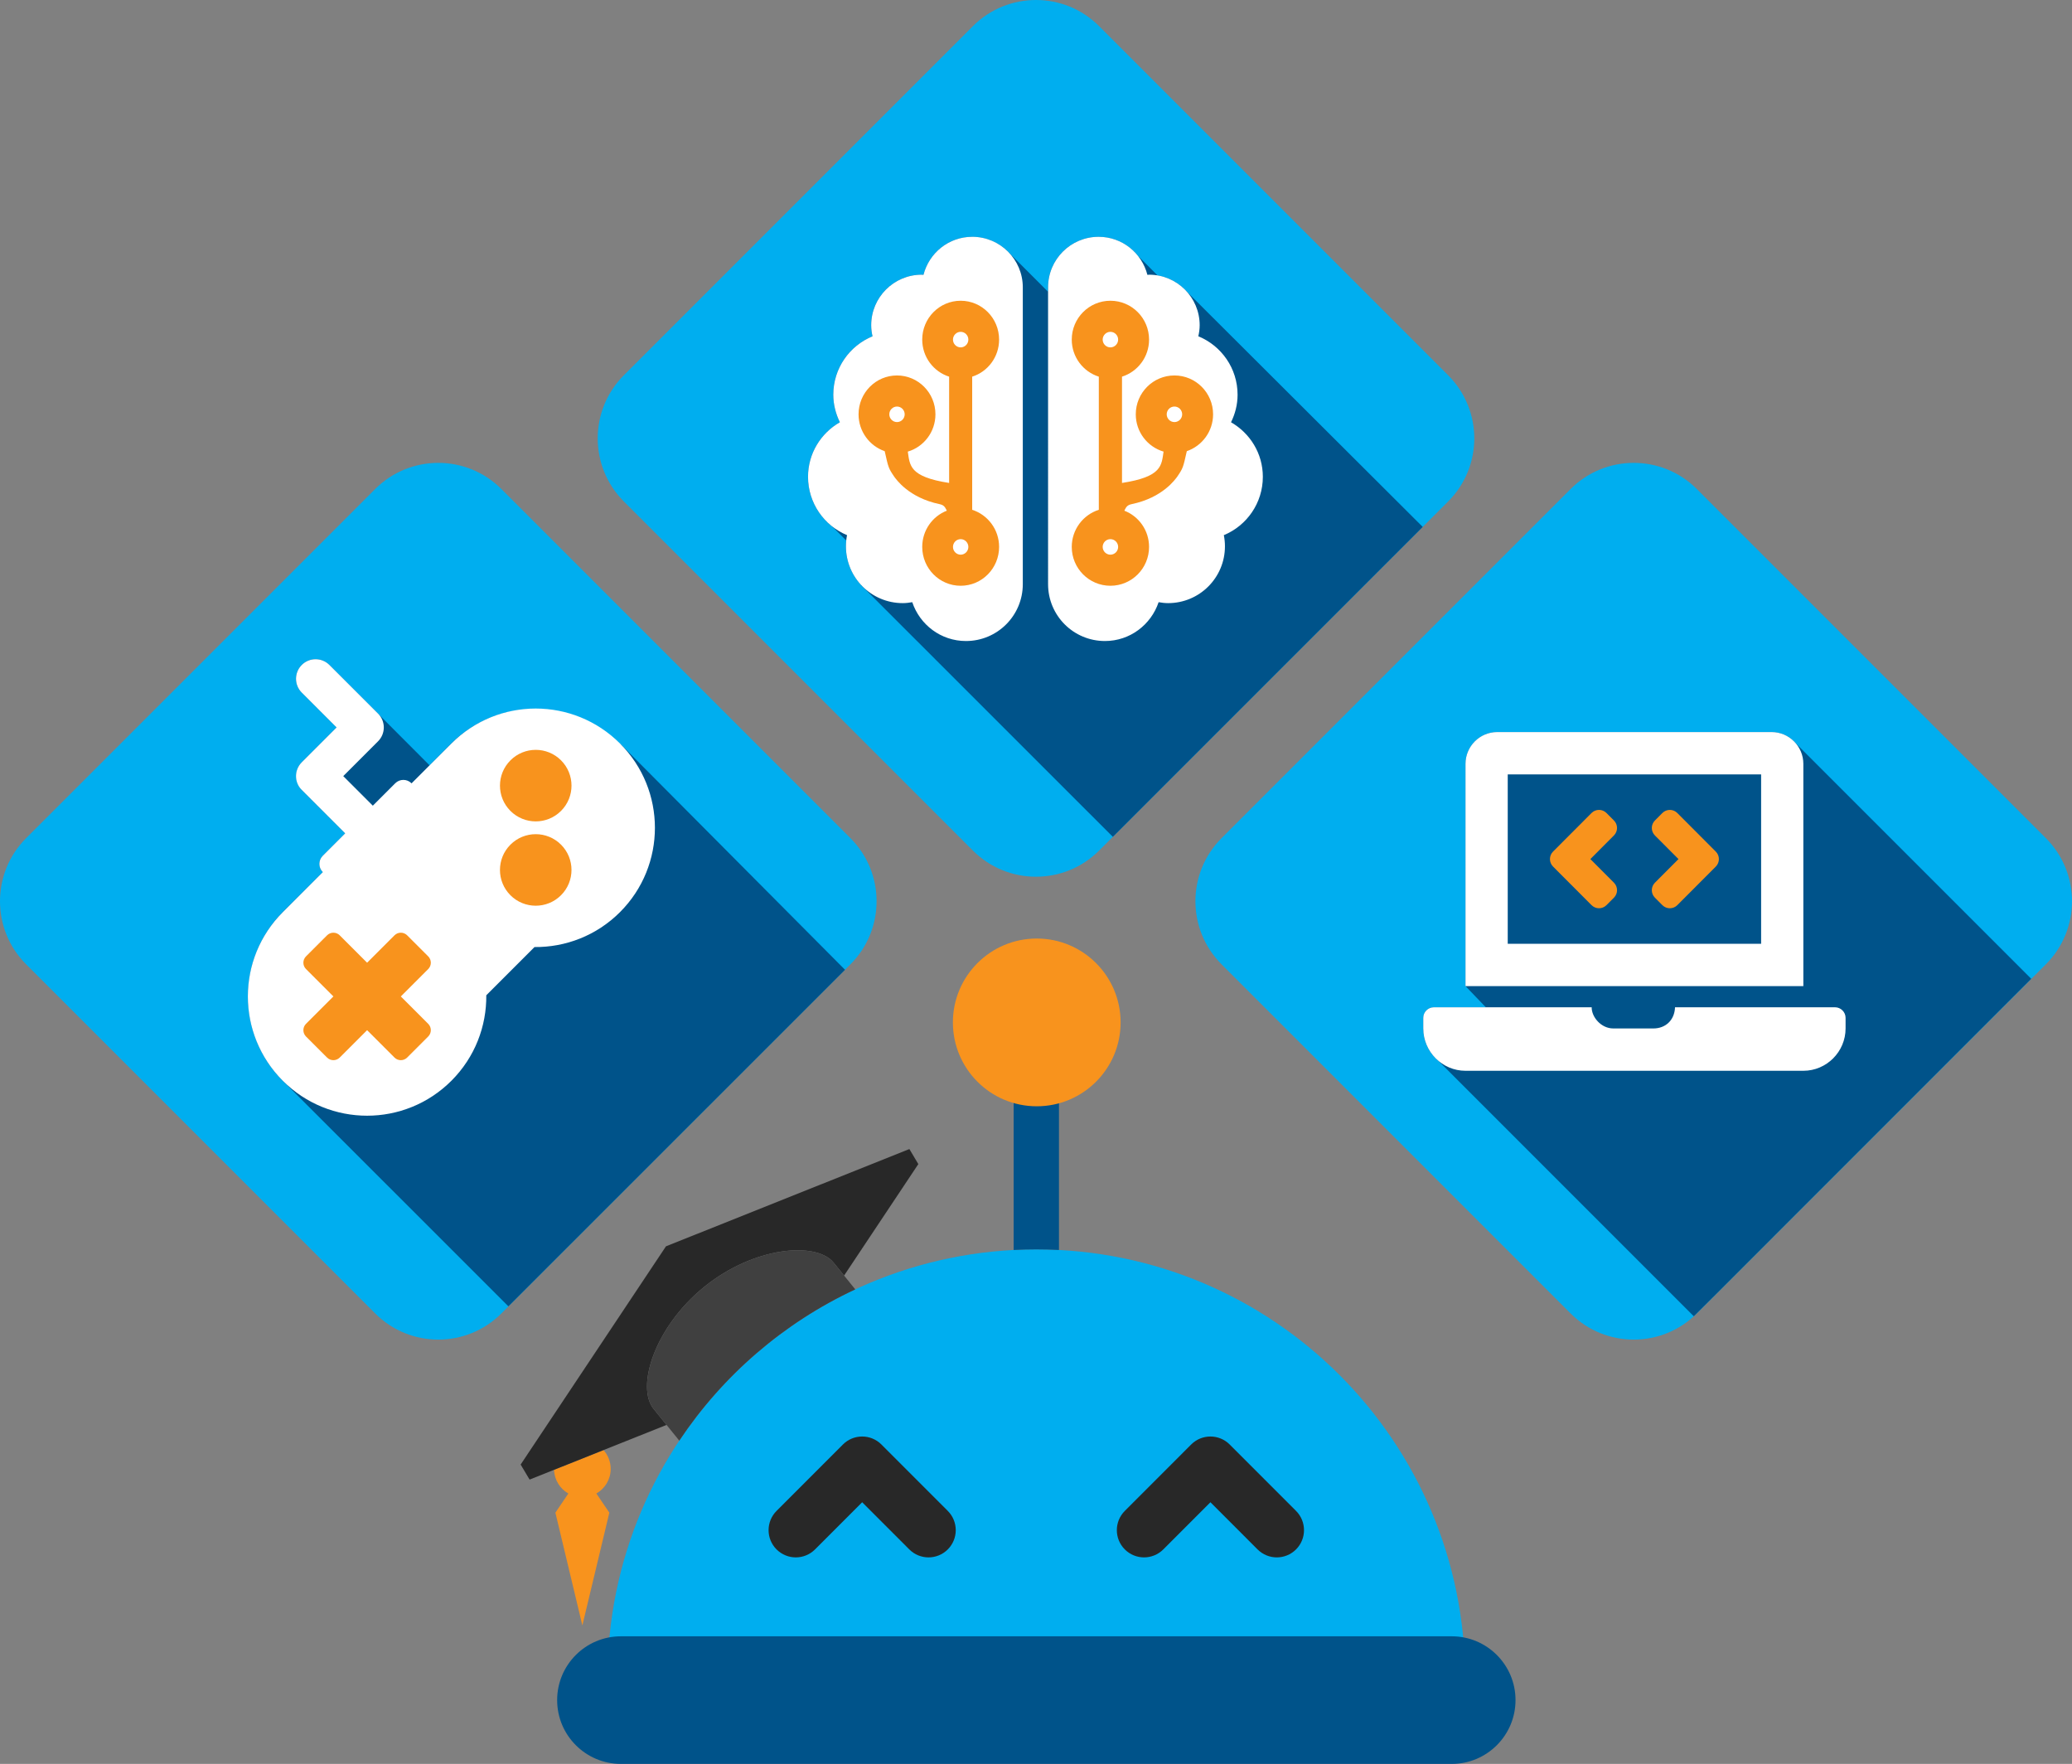 <?xml version="1.0" encoding="utf-8"?>
<!-- Generator: Adobe Illustrator 23.0.0, SVG Export Plug-In . SVG Version: 6.00 Build 0)  -->
<svg version="1.1" baseProfile="tiny" id="Layer_1" xmlns="http://www.w3.org/2000/svg" xmlns:xlink="http://www.w3.org/1999/xlink"
	 x="0px" y="0px" viewBox="116.353 371.333 3818.415 3250.058" xml:space="preserve">
<rect x="116.353" y="371.333" width="3818.415" height="3250.058" fill="#808080" stroke="none"/>
<path fill-rule="evenodd" fill="#00AEEF" d="M3886.61,2148.15l-643.29,643.29c-64.21,64.21-168.31,64.21-232.51,0l-643.29-643.29
	c-64.21-64.21-64.21-168.31,0-232.51l643.29-643.29c64.21-64.21,168.31-64.21,232.51,0l643.29,643.29
	C3950.82,1979.84,3950.82,2083.94,3886.61,2148.15z M2141.82,1938.58c-64.21,64.21-168.31,64.21-232.51,0l-643.29-643.29
	c-64.21-64.21-64.21-168.31,0-232.51l643.29-643.29c64.21-64.21,168.31-64.21,232.51,0l643.29,643.29
	c64.21,64.21,64.21,168.31,0,232.51L2141.82,1938.58z M1683.6,2148.15l-643.29,643.29c-64.21,64.21-168.31,64.21-232.51,0
	l-643.29-643.29c-64.21-64.21-64.21-168.31,0-232.51l643.29-643.29c64.21-64.21,168.31-64.21,232.51,0l643.29,643.29
	C1747.81,1979.84,1747.81,2083.94,1683.6,2148.15z M2026.15,2673.37c436.44,0,790.25,353.81,790.25,790.25
	c-790.25,0-790.25,0-1580.51,0C1235.9,3027.17,1589.71,2673.37,2026.15,2673.37z"/>
<path fill-rule="evenodd" fill="#00538A" d="M3237.79,2796.6l-469.51-469.51l0.1-0.09c-17.73-14.33-29.13-36.25-29.13-60.72v-19.5
	c0-10.73,8.76-19.5,19.46-19.5h95.82l-37.45-39.01v-409.57c0-32.18,26.27-58.51,58.37-58.51h505.87c17.81,0,33.8,8.12,44.53,20.83
	l433.77,433.77l-581.2,581.39L3237.79,2796.6z M1703.52,1449.72l0.08-0.19c-17.57-18.73-28.34-43.9-28.34-71.64
	c0-3.61,0.2-7.19,0.57-10.73l-25.77-25.77c-27.16-21.3-44.65-54.37-44.65-91.51c0-43.2,23.72-80.44,58.64-100.52
	c-7.42-15.42-12.08-32.44-12.08-50.77c0-48.59,29.83-90.19,72.32-107.65c-1.6-6.55-2.47-13.38-2.47-20.37
	c0-51.35,41.76-93.1,93.13-93.1c1.16,0,2.04,0.29,3.2,0.29c10.33-40.29,46.42-70.12,89.93-70.12c24.47,0,46.74,9.48,63.37,24.95
	l0.01-0.02l0.56,0.56c1.26,1.19,2.49,2.42,3.68,3.68l72.07,72.05v-8.12c0-51.5,41.76-93.1,93.13-93.1
	c19.19,0,36.93,5.81,51.66,15.76l6.1,4.49c5.24,4.19,9.97,8.97,14.2,14.19l36.69,36.69c17.56,2.96,33.45,10.83,46.23,22.16
	l442.42,441.22l-571.04,571.04L1703.52,1449.72z M1053.24,2778.31l-413.92-413.82c0,0-1.21-1.19-1.82-1.8
	c-85.35-85.56-85.44-224.23-0.57-310.46l74.35-74.03c-0.06-0.05-0.12-0.1-0.17-0.16c-8-8.24-8.28-21.14-0.47-29.4l41.79-41.81
	l-80-80c-12.64-14.47-13.93-36.51-0.61-50.36l64.78-64.8l-64.14-64.21c-14.08-14.08-14.09-36.89-0.03-50.96
	c14.06-14.06,36.88-14.05,50.96,0.03l184.59,184.96l39.33-39.65c85.74-85.74,224.61-85.57,310.44,0.27
	c0.59,0.59,2.84,0.84,2.84,0.84l413.02,415.25L1053.24,2778.31z M1984.37,2296.07c0-23.07,18.7-41.77,41.76-41.77
	s41.76,18.7,41.76,41.77v378.39c-13.83-0.72-27.74-1.1-41.75-1.1c-14.02,0-27.94,0.38-41.78,1.1V2296.07z M1260.65,3386.27H2791.7
	c64.92,0,117.55,52.63,117.55,117.55v0.02c0,64.92-52.63,117.55-117.55,117.55H1260.65c-64.92,0-117.55-52.63-117.55-117.55v-0.02
	C1143.09,3438.9,1195.72,3386.27,1260.65,3386.27z"/>
<path fill-rule="evenodd" fill="#FFFFFF" d="M3439.68,2344.29h-622.61c-42.8,0-77.83-35.11-77.83-78.01v-19.5
	c0-10.73,8.76-19.5,19.46-19.5h290.91c-0.3,17.71,17.12,39.01,39.85,39.01h73.93c21.93,0,38.91-14.86,39.81-39.01h294.84
	c10.7,0,19.46,8.78,19.46,19.5v19.5C3517.51,2309.18,3482.49,2344.29,3439.68,2344.29z M2817.07,1778.69
	c0-32.18,26.27-58.51,58.37-58.51h505.87c32.1,0,58.37,26.33,58.37,58.51v409.57h-622.61V1778.69z M2894.9,2110.25h466.96V1798.2
	H2894.9V2110.25z M2371.72,1357.37c1.31,6.69,2.04,13.53,2.04,20.51c0,57.9-46.86,104.74-104.77,104.74
	c-5.97,0-11.79-0.73-17.46-1.75c-13.97,41.46-52.68,71.57-98.95,71.57c-57.92,0-104.77-46.84-104.77-104.74V900.75
	c0-51.5,41.76-93.1,93.13-93.1c43.51,0,79.6,29.82,89.93,70.12c1.02,0,2.04-0.29,3.2-0.29c51.37,0,93.13,41.75,93.13,93.1
	c0,6.98-1.02,13.82-2.47,20.37c42.49,17.46,72.32,59.06,72.32,107.65c0,18.33-4.51,35.35-12.08,50.77
	c34.92,20.07,58.64,57.31,58.64,100.52C2443.61,1298.31,2413.92,1339.92,2371.72,1357.37z M1896.46,1552.44
	c-46.28,0-84.98-30.11-98.95-71.57c-5.68,1.02-11.5,1.75-17.46,1.75c-57.92,0-104.77-46.84-104.77-104.74
	c0-6.98,0.73-13.82,2.04-20.51c-42.2-17.46-71.89-59.06-71.89-107.5c0-43.2,23.72-80.44,58.64-100.52
	c-7.42-15.42-12.08-32.44-12.08-50.77c0-48.59,29.83-90.19,72.32-107.65c-1.6-6.55-2.47-13.38-2.47-20.37
	c0-51.35,41.76-93.1,93.13-93.1c1.16,0,2.04,0.29,3.2,0.29c10.33-40.29,46.42-70.12,89.93-70.12c51.37,0,93.13,41.75,93.13,93.1
	v546.96C2001.23,1505.6,1954.37,1552.44,1896.46,1552.44z M1101.38,2116.3l-88.86,88.86c0.58,56.9-20.79,114-64.29,157.51
	c-85.85,85.85-224.9,85.86-310.73,0.02s-85.82-224.89,0.02-310.73l73.76-73.76c-0.06-0.05-0.12-0.1-0.17-0.16
	c-8.25-8.25-8.25-21.64,0-29.89l41.32-41.32l-80-80c-14.08-14.08-14.08-36.91,0-50.99l64.17-64.17l-64.17-64.17
	c-14.08-14.08-14.08-36.91,0-50.99c14.08-14.08,36.91-14.08,50.99,0l89.67,89.67c14.08,14.08,14.08,36.91,0,50.99l-64.17,64.17
	l54.5,54.5l41.32-41.32c8.25-8.25,21.64-8.25,29.89,0c0.06,0.06,0.1,0.12,0.16,0.17l73.5-73.5c85.85-85.85,224.8-85.76,310.63,0.07
	s85.82,224.89-0.02,310.73C1215.48,2095.42,1158.29,2116.88,1101.38,2116.3z"/>
<path fill-rule="evenodd" fill="#F8931D" d="M3278.34,1968.02l-70.94,71.11c-7.6,7.62-19.92,7.62-27.52,0l-13.75-13.79
	c-7.6-7.62-7.6-19.97,0-27.58l43.42-43.54l-43.42-43.53c-7.6-7.62-7.6-19.97,0-27.58l13.75-13.79c7.6-7.62,19.92-7.62,27.52,0
	l70.94,71.11C3285.94,1948.05,3285.94,1960.4,3278.34,1968.02z M3090.64,2025.33l-13.75,13.79c-7.6,7.62-19.92,7.62-27.52,0
	l-70.96-71.11c-7.6-7.62-7.6-19.97,0-27.59l70.94-71.11c7.6-7.62,19.92-7.62,27.52,0l13.75,13.79c7.6,7.62,7.6,19.97,0,27.58
	l-43.42,43.54l43.44,43.53C3098.24,2005.37,3098.24,2017.72,3090.64,2025.33z M2303.49,1202.63c-6.83,30.32-6.85,31.2-17.9,47.36
	c-3.02,3.76-25.99,38.3-83.98,50.29c-9.56,1.98-10.51,7.34-13.27,11.99c26.72,10.29,45.59,36.33,45.59,66.75
	c0,39.55-31.88,71.59-71.24,71.59c-39.36,0-71.24-32.04-71.24-71.59c0-32.04,20.93-59.15,49.87-68.37v-245.32
	c-28.94-9.13-49.87-36.24-49.87-68.28c0-39.55,31.88-71.59,71.24-71.59c39.36,0,71.24,32.04,71.24,71.59
	c0,32.04-20.93,59.15-49.87,68.28v195.84c74.22-11.42,72.72-32.56,76.59-57.74c-29.57-8.68-51.21-36.15-51.21-68.72
	c0-39.55,31.88-71.59,71.24-71.59c39.36,0,71.24,32.04,71.24,71.59C2351.93,1166.21,2331.63,1192.97,2303.49,1202.63z
	 M2162.69,982.75c-7.84,0-14.25,6.44-14.25,14.32s6.41,14.32,14.25,14.32c7.84,0,14.25-6.44,14.25-14.32
	S2170.53,982.75,2162.69,982.75z M2162.69,1364.71c-7.84,0-14.25,6.44-14.25,14.32c0,7.87,6.41,14.32,14.25,14.32
	c7.84,0,14.25-6.44,14.25-14.32C2176.94,1371.16,2170.53,1364.71,2162.69,1364.71z M2280.69,1120.4c-7.84,0-14.25,6.44-14.25,14.32
	s6.41,14.32,14.25,14.32c7.84,0,14.25-6.44,14.25-14.32S2288.52,1120.4,2280.69,1120.4z M2181.5,2255.16
	c0,85.36-69.19,154.55-154.55,154.55c-85.36,0-154.55-69.19-154.55-154.55s69.19-154.55,154.55-154.55
	C2112.31,2100.61,2181.5,2169.81,2181.5,2255.16z M1957.57,1379.03c0,39.55-31.7,71.59-70.84,71.59
	c-39.14,0-70.84-32.04-70.84-71.59c0-30.42,18.77-56.46,45.34-66.75c-2.75-4.65-3.69-10.01-13.19-11.99
	c-57.67-11.99-80.51-46.53-83.51-50.29c-10.99-16.17-11.01-17.05-17.8-47.36c-27.98-9.66-48.17-36.42-48.17-67.92
	c0-39.55,31.7-71.59,70.84-71.59c39.14,0,70.84,32.04,70.84,71.59c0,32.57-21.52,60.04-50.92,68.72
	c3.84,25.18,2.36,46.32,76.16,57.74v-195.84c-28.78-9.13-49.59-36.24-49.59-68.28c0-39.55,31.7-71.59,70.84-71.59
	c39.14,0,70.84,32.04,70.84,71.59c0,32.04-20.81,59.15-49.59,68.28v245.32C1936.76,1319.88,1957.57,1346.99,1957.57,1379.03z
	 M1769.39,1120.4c-7.79,0-14.17,6.44-14.17,14.32s6.38,14.32,14.17,14.32s14.17-6.44,14.17-14.32S1777.19,1120.4,1769.39,1120.4z
	 M1886.73,982.75c-7.79,0-14.17,6.44-14.17,14.32s6.38,14.32,14.17,14.32c7.79,0,14.17-6.44,14.17-14.32
	S1894.52,982.75,1886.73,982.75z M1886.73,1364.71c-7.79,0-14.17,6.44-14.17,14.32c0,7.87,6.38,14.32,14.17,14.32
	c7.79,0,14.17-6.44,14.17-14.32C1900.9,1371.16,1894.52,1364.71,1886.73,1364.71z M1215.36,3123.18l23.93,35.28l-49.71,207.79
	l-49.71-207.79l23.92-35.26c-15.31-8.71-25.77-24.94-26.38-43.66l91.16-36.38c8.2,9.22,13.22,21.33,13.22,34.64
	C1241.77,3097.24,1231.13,3114.19,1215.36,3123.18z M1057.03,1865.49c-25.73-25.73-25.73-67.49,0.01-93.22
	c25.73-25.73,67.49-25.74,93.22-0.01c25.73,25.73,25.73,67.49-0.01,93.22C1124.51,1891.21,1082.76,1891.22,1057.03,1865.49z
	 M1150.24,1927.63c25.73,25.73,25.73,67.49-0.01,93.22c-25.73,25.73-67.49,25.74-93.22,0.01c-25.73-25.73-25.73-67.49,0.01-93.22
	C1082.76,1901.9,1124.51,1901.9,1150.24,1927.63z M855.02,2207.31l50.49,50.49c6.41,6.41,6.41,16.9,0,23.3l-38.84,38.84
	c-6.41,6.41-16.9,6.41-23.3,0l-50.49-50.49l-50.5,50.5c-6.41,6.41-16.9,6.41-23.3,0l-38.84-38.84c-6.41-6.41-6.41-16.9,0-23.3
	l50.5-50.5l-50.49-50.49c-6.41-6.41-6.41-16.9,0-23.3l38.84-38.84c6.41-6.41,16.9-6.41,23.3,0l50.49,50.49l50.5-50.5
	c6.41-6.41,16.9-6.41,23.3,0l38.84,38.84c6.41,6.41,6.41,16.9,0,23.3L855.02,2207.31z"/>
<path fill-rule="evenodd" fill="#282828" d="M2504.77,3226.18c-19.58,19.59-51.33,19.59-70.91,0l-86.86-86.91l-86.86,86.91
	c-19.58,19.59-51.33,19.59-70.91,0c-19.58-19.59-19.58-51.36,0-70.95l122.32-122.38c19.58-19.59,51.33-19.59,70.91,0l122.32,122.38
	C2524.35,3174.83,2524.35,3206.59,2504.77,3226.18z M1792.07,3226.18l-86.86-86.91l-86.86,86.91c-19.58,19.59-51.33,19.59-70.91,0
	c-19.58-19.59-19.58-51.36,0-70.95l122.32-122.38c19.58-19.59,51.33-19.59,70.91,0l122.32,122.38c19.58,19.59,19.58,51.36,0,70.95
	C1843.4,3245.77,1811.65,3245.77,1792.07,3226.18z M1652.71,2697.92c-32.14-39.7-147.15-29.7-238.8,44.68
	s-125.72,184.35-93.08,224.68l23.9,29.52l-252.38,100.72l-0.03,0.02l-16.49-27.72l0-0.01l0.02-0.01l267.79-402.06l448.58-179.23
	l16.49,27.73l-136.81,205.4L1652.71,2697.92z"/>
<path fill-rule="evenodd" fill="#404040" d="M1368.21,3025.8l-47.38-58.53c-32.64-40.32,1.43-150.3,93.08-224.68
	s206.66-84.38,238.8-44.68l39.82,49.18C1560.51,2808.68,1448.34,2905.63,1368.21,3025.8z"/>
<path display="none" fill-rule="evenodd" fill="#00538A" d="M2619.51,4005.06l-104.58-104.76h-113.18l-252.27-382.74v382.74h-116.99
	v-560.87h116.99l252.27,383.22v-383.22h113.18v-139.55h221.2l0.73-0.55l235.88,237.65l75.83-237.1l222.32-0.44l0.84-0.12
	l120.34,121.14v-120.59h168.98l0.73-0.55l397.78,397.77v407.96H2619.51z M1789.89,3695.69h-107.36v204.61h-116.99v-560.87h219.53
	c69.97,0,124.21,14.68,162.72,44.05c38.51,29.37,57.77,71.33,57.77,125.89c0,75.43-36.11,127.75-108.32,156.95L2029.16,3895v5.3
	h-125.17L1789.89,3695.69z M1863.79,3456.9c-16.85-15.41-43.09-23.11-78.71-23.11h-102.55v168.5h102.55
	c34.66,0,60.66-7.62,77.99-22.87c17.33-15.24,26-35.39,26-60.42C1889.06,3493.01,1880.64,3472.3,1863.79,3456.9z M1400.11,3780.42
	h-232.05l-45.74,119.88h-117.95l226.76-560.87h107.36l225.79,560.87h-118.43L1400.11,3780.42z M1284.09,3478.56l-81.84,212.79
	h163.69L1284.09,3478.56z M599.39,3339.43h398.63v94.36H716.38v129.99h241.68v93.88H716.38v149.24h283.08v93.4H599.39V3339.43z
	 M140.77,3199.33h121.8v603.72H580.8v97.25H140.77V3199.33z"/>
<path display="none" fill-rule="evenodd" fill="#00AEEF" d="M3392.8,3900.29v-700.97h168.98v570.98h294.16v129.99H3392.8z
	 M3102.27,3736.61l16.37-335.08l-169.46,498.77h-111.69l-169.95-499.25l16.37,335.56v163.69h-168.98v-700.97h221.94l156.47,487.69
	l155.98-487.69h222.42v700.97h-169.46V3736.61z"/>
<path display="none" fill-rule="evenodd" fill="#00AEEF" d="M140.77,3900.3h2374.16l104.58,104.76l-2478.74-0.33V3900.3z"/>
</svg>
